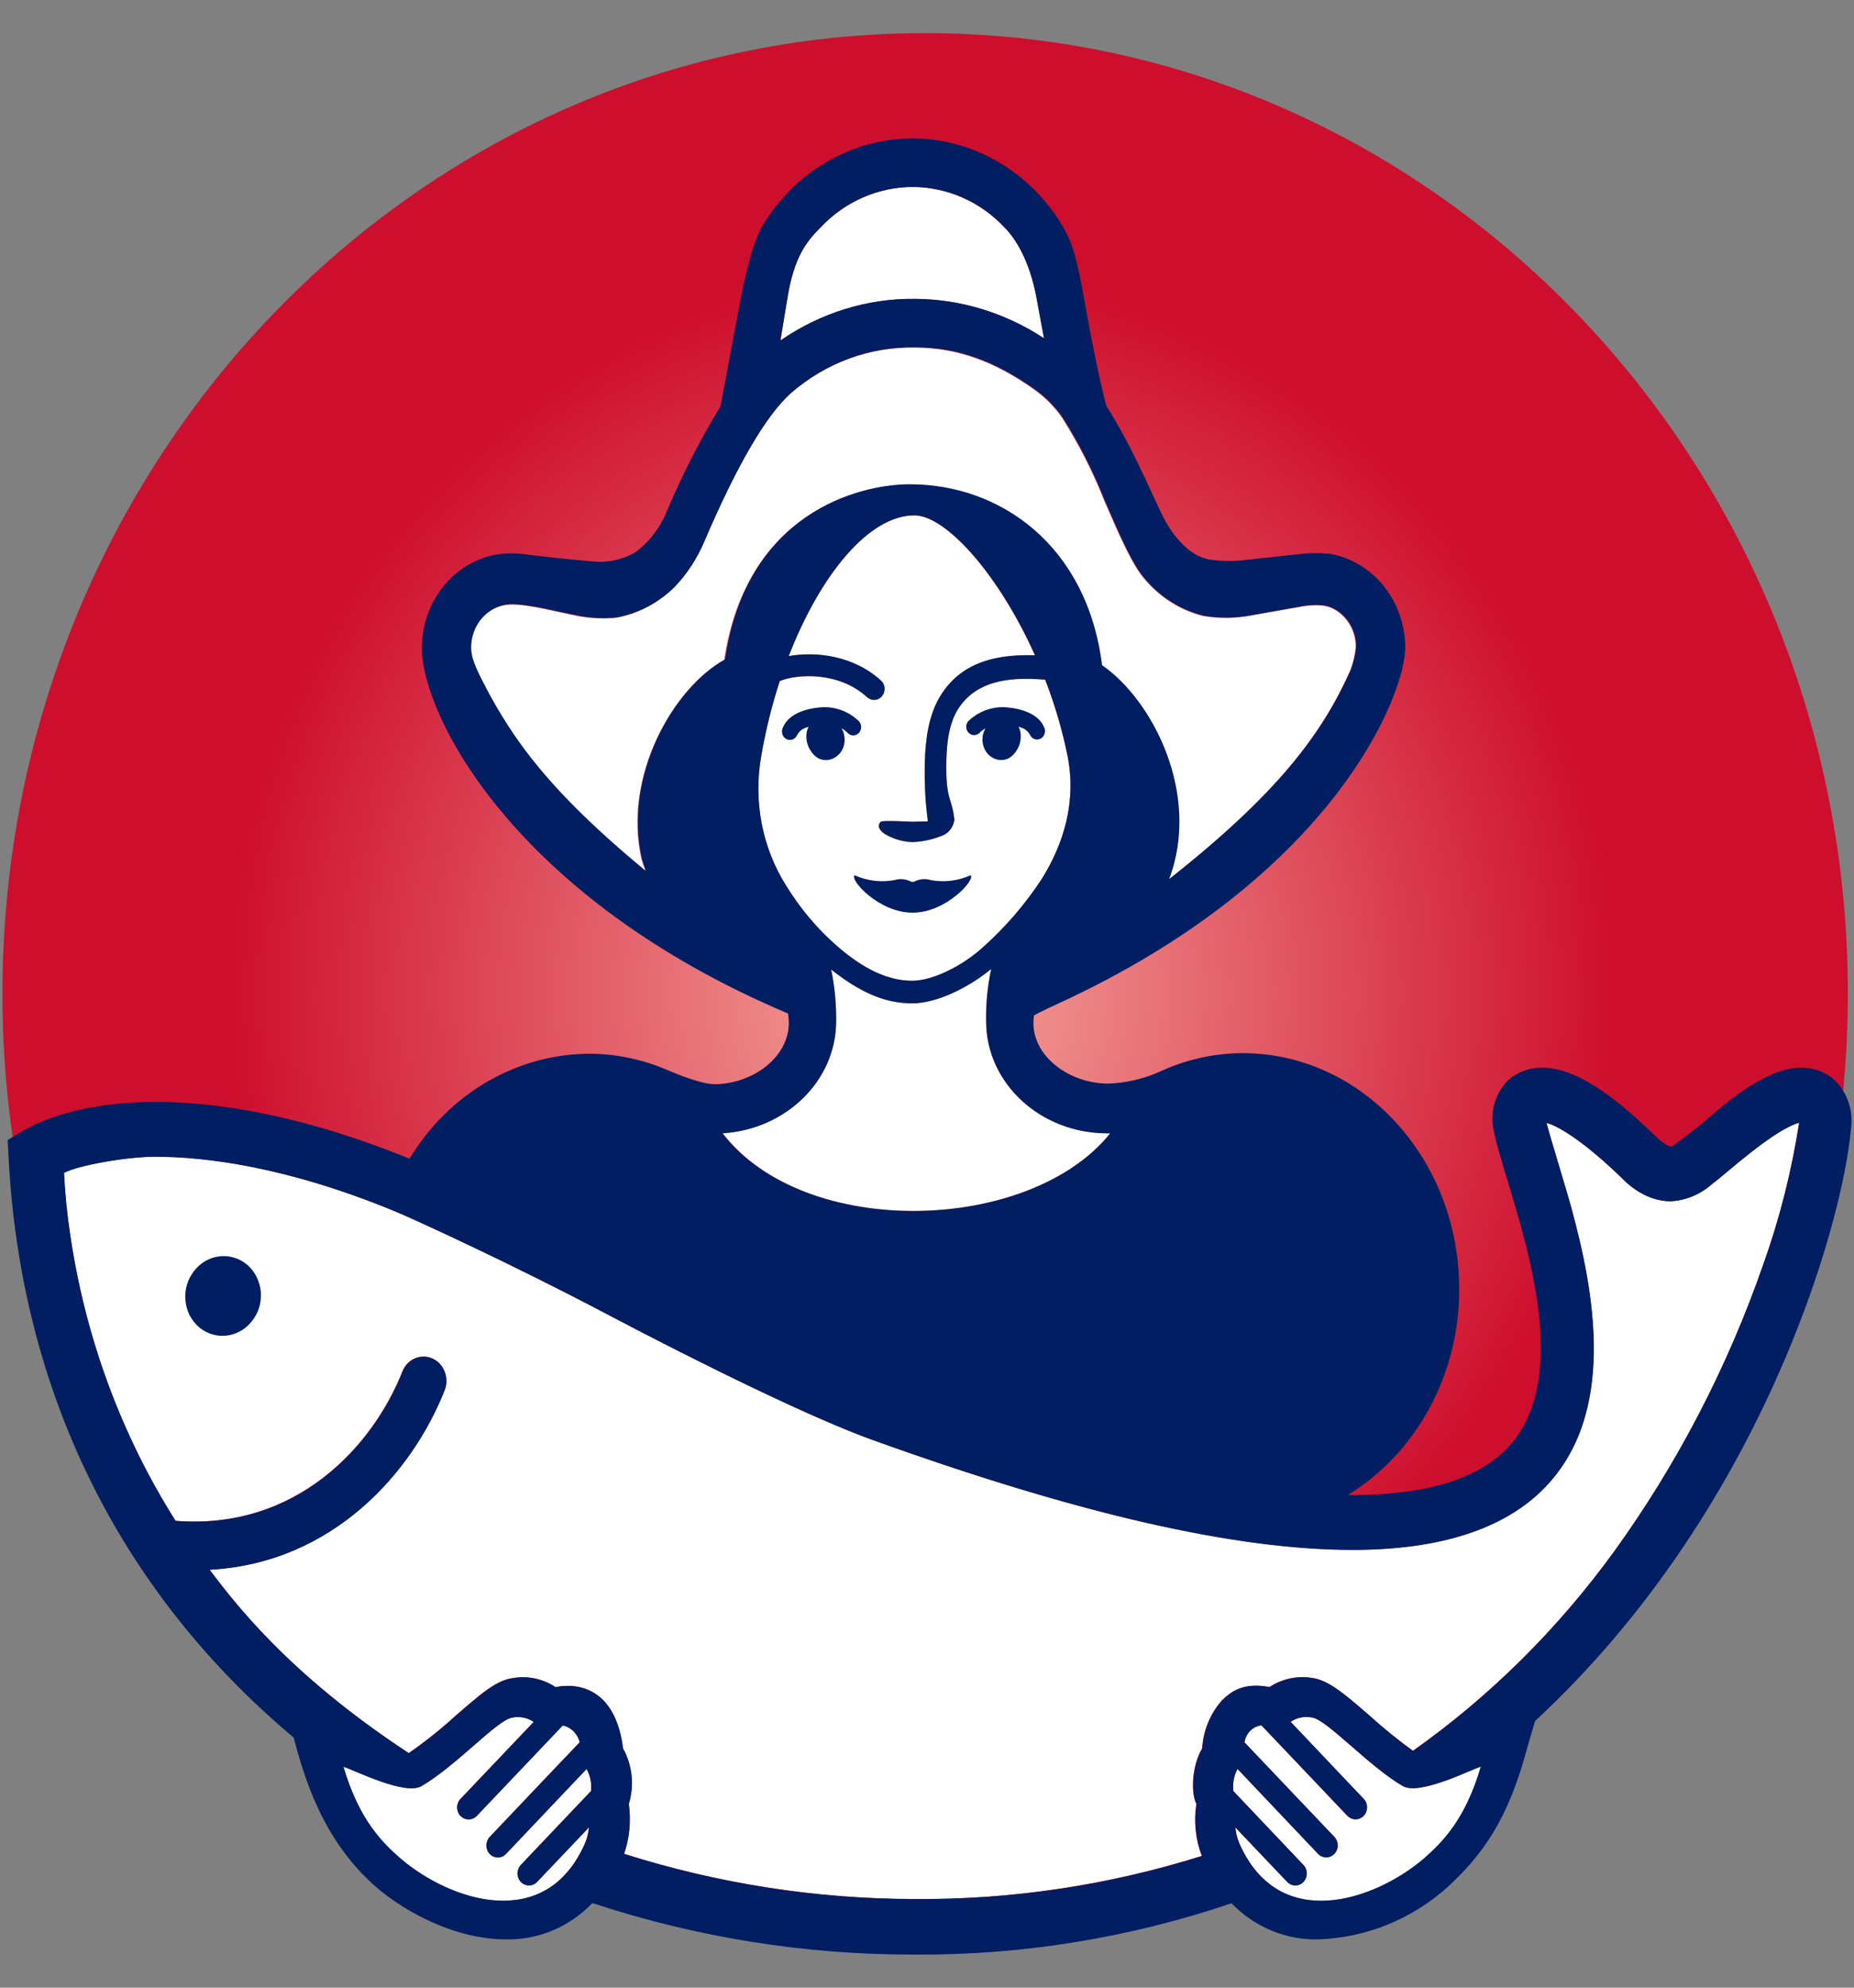 <svg width="28" height="30" viewBox="0 0 28 30" fill="none" xmlns="http://www.w3.org/2000/svg">
<rect x="0" y="0" width="28" height="30" fill="#808080" stroke="none"/>
<path d="M13.972 29.494C21.668 29.494 27.907 23.003 27.907 14.997C27.907 6.99 21.668 0.5 13.972 0.5C6.276 0.5 0.037 6.99 0.037 14.997C0.037 23.003 6.276 29.494 13.972 29.494Z" fill="url(#paint0_radial_3763_400)"/>
<path d="M16.767 17.104H16.723C15.713 17.104 14.892 16.346 14.892 15.411C14.888 15.146 14.914 14.882 14.969 14.624C14.622 14.909 14.143 15.142 13.778 15.142C13.341 15.142 12.97 14.959 12.553 14.632C12.606 14.888 12.631 15.149 12.628 15.411C12.628 16.311 11.869 17.045 10.912 17.099C12.155 18.718 15.556 18.614 16.767 17.104Z" fill="white"/>
<path d="M12.65 14.29C13.036 14.619 13.408 14.805 13.774 14.805C14.08 14.805 14.523 14.585 14.832 14.309C15.174 14.006 15.477 13.656 15.731 13.269C16.064 12.738 16.258 12.101 16.122 11.413C16.042 11.019 15.928 10.633 15.783 10.26C15.323 10.224 14.8 10.239 14.495 10.663C14.333 10.89 14.298 11.195 14.291 11.473C14.277 12.1 14.377 12.025 14.412 12.379C14.405 12.427 14.386 12.472 14.359 12.512C14.331 12.551 14.295 12.582 14.254 12.604C14.105 12.668 13.947 12.705 13.786 12.712C13.647 12.709 13.51 12.672 13.386 12.604C13.304 12.557 13.229 12.473 13.3 12.405C13.329 12.378 13.768 12.405 13.781 12.405C13.794 12.405 13.953 12.399 14.01 12.399C14.01 12.395 14.01 12.391 14.01 12.385C13.966 12.051 13.954 11.713 13.971 11.377C13.992 11.027 14.059 10.681 14.265 10.41C14.603 9.957 15.128 9.878 15.63 9.893C15.08 8.666 14.284 7.78 13.807 7.78C13.124 7.78 12.39 8.668 11.91 9.905C12.313 9.833 12.885 9.892 13.304 10.275C13.32 10.289 13.333 10.307 13.342 10.326C13.351 10.346 13.357 10.367 13.358 10.389C13.359 10.411 13.356 10.433 13.35 10.454C13.343 10.474 13.332 10.493 13.318 10.509C13.303 10.527 13.284 10.542 13.264 10.552C13.243 10.561 13.221 10.566 13.198 10.566C13.159 10.566 13.122 10.551 13.093 10.524C12.668 10.135 12.04 10.172 11.775 10.281C11.654 10.652 11.56 11.033 11.494 11.419C11.375 12.095 11.51 12.794 11.869 13.366C12.083 13.715 12.346 14.027 12.65 14.29Z" fill="white"/>
<path d="M13.734 7.315C15.104 7.315 16.414 8.239 16.636 10.045C17.409 10.58 18.134 12 17.649 13.275C19.289 11.983 19.958 11.089 20.391 10.121C20.435 10.007 20.463 9.887 20.475 9.765C20.475 9.639 20.44 9.516 20.374 9.411C20.309 9.307 20.216 9.225 20.107 9.176C19.924 9.092 19.603 9.165 19.603 9.165L18.892 9.291C18.655 9.336 18.413 9.339 18.174 9.299C17.818 9.212 17.497 9.006 17.26 8.711C17.046 8.454 16.758 7.732 16.68 7.564C16.505 7.122 16.291 6.7 16.039 6.303C15.923 6.137 15.781 5.994 15.619 5.88C15.02 5.452 14.445 5.247 13.819 5.247C13.133 5.233 12.464 5.479 11.934 5.942C11.56 6.283 11.12 7.041 10.624 8.195C10.515 8.446 10.364 8.673 10.179 8.867C9.935 9.106 9.631 9.265 9.304 9.325C9.116 9.343 8.928 9.335 8.742 9.301C8.407 9.237 7.993 9.121 7.712 9.124C7.561 9.127 7.415 9.19 7.304 9.3C7.193 9.41 7.124 9.559 7.111 9.72C7.096 9.912 7.157 10.054 7.356 10.43C7.433 10.577 7.532 10.75 7.668 10.96C8.081 11.603 8.682 12.272 9.747 13.151L9.69 12.981C9.395 11.712 10.174 10.38 10.935 9.964C11.27 7.742 12.967 7.315 13.734 7.315Z" fill="white"/>
<path d="M7.641 27.981C7.609 28.015 7.565 28.034 7.519 28.034C7.473 28.034 7.429 28.015 7.396 27.981C7.38 27.964 7.367 27.944 7.359 27.922C7.35 27.9 7.345 27.876 7.345 27.852C7.345 27.828 7.35 27.805 7.359 27.783C7.367 27.761 7.38 27.741 7.396 27.724C7.396 27.724 8.727 26.322 8.755 26.296C8.74 26.232 8.707 26.174 8.662 26.129C8.616 26.084 8.56 26.053 8.499 26.041L7.2 27.407C7.167 27.441 7.123 27.459 7.078 27.459C7.032 27.459 6.988 27.441 6.955 27.407C6.939 27.39 6.926 27.37 6.918 27.348C6.909 27.326 6.904 27.302 6.904 27.278C6.904 27.254 6.909 27.231 6.918 27.209C6.926 27.186 6.939 27.166 6.955 27.15L8.061 25.987C7.963 25.922 7.845 25.899 7.732 25.923C7.507 25.958 6.89 26.65 6.368 26.955C6.123 27.102 5.382 26.73 5.187 26.663C5.424 27.471 5.778 27.814 6.054 28.053C6.79 28.68 8.234 29.182 8.834 27.823C8.867 27.746 8.887 27.663 8.895 27.579L8.111 28.403C8.079 28.437 8.034 28.456 7.989 28.456C7.943 28.456 7.899 28.437 7.866 28.403C7.85 28.386 7.837 28.366 7.828 28.344C7.82 28.322 7.815 28.298 7.815 28.274C7.815 28.25 7.82 28.227 7.828 28.205C7.837 28.183 7.85 28.163 7.866 28.146L8.926 27.031C8.939 26.915 8.917 26.797 8.862 26.696L7.641 27.981Z" fill="white"/>
<path d="M15.767 5.107C15.767 5.107 15.707 4.786 15.653 4.491C15.552 3.941 15.343 3.608 15.174 3.437C14.992 3.242 14.775 3.088 14.536 2.983C14.297 2.878 14.04 2.823 13.782 2.823C13.523 2.823 13.267 2.878 13.028 2.983C12.789 3.088 12.572 3.242 12.389 3.437C12.18 3.648 11.993 3.878 11.893 4.494L11.786 5.142C12.391 4.724 13.099 4.504 13.822 4.513C14.509 4.517 15.182 4.723 15.767 5.107Z" fill="white"/>
<path d="M21.183 26.955C20.662 26.65 20.046 25.962 19.819 25.923C19.706 25.899 19.588 25.922 19.491 25.987L20.592 27.15C20.608 27.166 20.621 27.186 20.63 27.209C20.639 27.231 20.643 27.254 20.643 27.278C20.643 27.302 20.639 27.326 20.63 27.348C20.621 27.37 20.608 27.39 20.592 27.407C20.559 27.44 20.516 27.459 20.47 27.459C20.425 27.459 20.381 27.44 20.348 27.407L19.05 26.041C18.986 26.047 18.926 26.076 18.88 26.122C18.833 26.169 18.802 26.23 18.792 26.297C18.814 26.318 20.151 27.724 20.151 27.724C20.168 27.741 20.18 27.761 20.189 27.783C20.198 27.805 20.202 27.828 20.202 27.852C20.202 27.876 20.198 27.9 20.189 27.922C20.18 27.944 20.168 27.964 20.151 27.981C20.119 28.015 20.075 28.033 20.029 28.033C19.983 28.033 19.939 28.015 19.906 27.981L18.689 26.698C18.634 26.799 18.612 26.917 18.626 27.033L19.685 28.148C19.701 28.165 19.714 28.185 19.723 28.207C19.732 28.229 19.736 28.253 19.736 28.276C19.736 28.3 19.732 28.324 19.723 28.346C19.714 28.368 19.701 28.388 19.685 28.405C19.653 28.439 19.609 28.458 19.563 28.458C19.517 28.458 19.474 28.439 19.441 28.405L18.657 27.581C18.664 27.665 18.685 27.748 18.718 27.825C19.318 29.184 20.762 28.682 21.499 28.055C21.774 27.814 22.128 27.471 22.364 26.665C22.171 26.73 21.428 27.102 21.183 26.955Z" fill="white"/>
<path d="M23.353 16.947C23.411 17.168 23.663 17.987 23.721 18.201C24.078 19.498 24.424 21.339 23.315 22.464C22.708 23.079 21.735 23.391 20.426 23.391C18.653 23.391 16.283 22.849 13.178 21.733C12.297 21.417 10.679 20.632 9.138 19.82C7.755 19.09 6.236 18.392 5.955 18.278C4.311 17.6 3.08 17.457 2.336 17.457C1.913 17.457 1.173 17.588 0.964 17.701C0.979 18.014 1.011 18.325 1.058 18.634C1.284 20.18 1.827 21.654 2.649 22.953C4.47 23.098 5.634 21.83 6.082 20.684C6.12 20.599 6.187 20.533 6.27 20.499C6.352 20.465 6.444 20.466 6.526 20.502C6.608 20.538 6.674 20.606 6.71 20.692C6.746 20.778 6.749 20.875 6.719 20.964C6.231 22.216 5.027 23.591 3.162 23.691C3.5 24.128 4.299 25.23 6.172 26.459C6.418 26.288 6.654 26.1 6.878 25.896C7.279 25.547 7.498 25.361 7.741 25.327C7.966 25.287 8.197 25.336 8.39 25.464C8.39 25.464 9.262 25.225 9.407 26.389C9.477 26.514 9.52 26.653 9.535 26.797C9.55 26.941 9.536 27.087 9.494 27.225C9.53 27.479 9.505 27.738 9.423 27.979C10.844 28.429 12.32 28.659 13.804 28.661C15.274 28.673 16.739 28.453 18.149 28.011C18.054 27.762 18.026 27.49 18.067 27.225C17.979 27.054 18.002 26.641 18.154 26.389C18.171 26.116 18.278 25.859 18.455 25.661C18.586 25.537 18.769 25.386 19.171 25.462C19.365 25.335 19.596 25.287 19.821 25.325C20.063 25.363 20.282 25.546 20.682 25.894C20.892 26.083 21.11 26.261 21.338 26.424C22.502 25.602 23.531 24.583 24.385 23.407C25.333 22.094 26.091 20.636 26.631 19.084C26.878 18.391 27.058 17.673 27.171 16.942C26.786 17.049 26.081 17.699 25.847 17.875C25.672 18.027 25.456 18.116 25.23 18.128C24.81 18.128 24.519 17.803 24.488 17.772C23.682 17.001 23.353 16.947 23.353 16.947Z" fill="white"/>
<path d="M27.664 16.265C27.526 16.164 27.363 16.111 27.196 16.114C26.947 16.114 26.508 16.239 25.769 16.904C25.675 16.991 25.25 17.309 25.245 17.308C25.118 17.288 24.964 17.1 24.878 17.031C24.399 16.578 23.819 16.114 23.287 16.114C23.107 16.112 22.932 16.174 22.79 16.291C22.69 16.385 22.616 16.506 22.575 16.641C22.534 16.776 22.528 16.92 22.558 17.059C22.596 17.257 22.671 17.5 22.767 17.817C23.119 18.971 23.703 20.896 22.752 21.869C22.296 22.331 21.515 22.564 20.429 22.564H20.357C20.87 22.248 21.296 21.795 21.59 21.249C21.886 20.703 22.04 20.084 22.037 19.454C22.037 17.489 20.572 15.895 18.765 15.895C18.325 15.897 17.89 15.996 17.488 16.187C17.245 16.291 16.985 16.348 16.723 16.355C16.106 16.347 15.528 15.892 15.616 15.325C15.768 15.244 15.907 15.181 15.967 15.154C20.152 13.235 21.229 10.477 21.223 9.762C21.218 9.421 21.1 9.093 20.89 8.835C20.679 8.578 20.389 8.409 20.071 8.357C19.915 8.344 19.758 8.346 19.603 8.365L18.773 8.456C18.608 8.472 18.441 8.469 18.276 8.447C17.864 8.382 17.603 7.883 17.541 7.751C17.354 7.361 17.073 6.695 16.71 6.129C16.71 6.129 16.587 5.704 16.385 4.577C16.27 3.936 16.209 3.683 16.041 3.4C15.798 2.998 15.463 2.668 15.068 2.439C14.673 2.21 14.23 2.09 13.78 2.09C13.33 2.09 12.887 2.21 12.492 2.439C12.097 2.668 11.762 2.998 11.519 3.4C11.354 3.679 11.238 4.234 11.172 4.58C11.152 4.696 10.881 6.132 10.881 6.132C10.579 6.629 10.312 7.148 10.083 7.687C9.981 7.953 9.807 8.182 9.584 8.344C9.385 8.453 9.16 8.498 8.937 8.473C8.661 8.448 8.543 8.438 7.99 8.374C7.845 8.351 7.699 8.347 7.553 8.361C7.229 8.404 6.93 8.571 6.712 8.83C6.495 9.089 6.373 9.424 6.37 9.771C6.37 10.803 7.774 13.553 11.901 15.297C12.007 15.893 11.414 16.357 10.797 16.364C10.579 16.364 10.191 16.198 10.048 16.137C9.682 15.984 9.293 15.905 8.899 15.904C8.358 15.906 7.827 16.053 7.352 16.33C6.878 16.606 6.477 17.004 6.185 17.488C4.811 16.928 3.488 16.631 2.357 16.631C1.536 16.631 0.816 16.79 0.329 17.078L0.116 17.206L0.129 17.462C0.311 20.995 1.801 24.017 4.435 26.225C4.584 26.787 4.859 27.766 5.676 28.477C6.122 28.863 6.88 29.271 7.642 29.271C7.883 29.276 8.123 29.23 8.347 29.136C8.571 29.042 8.775 28.901 8.947 28.723C10.517 29.241 12.152 29.503 13.795 29.5C15.425 29.513 17.046 29.252 18.599 28.726C18.771 28.904 18.975 29.043 19.199 29.137C19.423 29.23 19.662 29.276 19.902 29.271C20.624 29.25 21.317 28.97 21.868 28.477C22.388 27.989 22.776 27.483 23.081 26.323L23.183 25.975C26.575 22.84 27.826 18.526 27.957 17.014C27.973 16.873 27.955 16.73 27.904 16.599C27.852 16.467 27.77 16.352 27.664 16.265ZM11.893 4.492C11.993 3.876 12.18 3.646 12.389 3.435C12.572 3.24 12.789 3.086 13.028 2.981C13.267 2.876 13.523 2.821 13.782 2.821C14.04 2.821 14.297 2.876 14.536 2.981C14.775 3.086 14.992 3.24 15.174 3.435C15.343 3.606 15.549 3.939 15.653 4.489C15.707 4.787 15.767 5.105 15.767 5.105C15.182 4.721 14.509 4.515 13.822 4.51C13.099 4.501 12.391 4.721 11.786 5.139L11.893 4.492ZM9.697 12.975L9.754 13.146C8.69 12.267 8.089 11.597 7.675 10.954C7.539 10.744 7.441 10.571 7.363 10.424C7.165 10.048 7.103 9.906 7.118 9.714C7.132 9.553 7.201 9.404 7.312 9.294C7.423 9.184 7.568 9.122 7.72 9.118C8.001 9.118 8.419 9.231 8.75 9.295C8.935 9.329 9.124 9.337 9.311 9.319C9.639 9.259 9.943 9.1 10.187 8.861C10.372 8.667 10.523 8.44 10.631 8.189C11.123 7.035 11.562 6.277 11.942 5.936C12.472 5.473 13.14 5.227 13.826 5.241C14.453 5.241 15.027 5.446 15.626 5.874C15.789 5.988 15.931 6.131 16.047 6.297C16.298 6.694 16.513 7.116 16.687 7.558C16.766 7.726 17.053 8.452 17.267 8.705C17.505 9 17.826 9.206 18.182 9.293C18.42 9.333 18.663 9.33 18.9 9.285L19.61 9.159C19.61 9.159 19.932 9.086 20.114 9.17C20.223 9.219 20.316 9.301 20.382 9.405C20.448 9.51 20.483 9.633 20.483 9.759C20.471 9.881 20.442 10.001 20.399 10.115C19.965 11.081 19.297 11.975 17.657 13.269C18.138 11.994 17.416 10.574 16.644 10.039C16.418 8.233 15.109 7.309 13.742 7.309C12.974 7.309 11.277 7.736 10.95 9.952C10.182 10.374 9.402 11.707 9.697 12.975ZM11.871 13.363C11.511 12.791 11.377 12.092 11.496 11.416C11.562 11.03 11.656 10.649 11.777 10.278C12.042 10.169 12.67 10.132 13.095 10.521C13.124 10.548 13.161 10.563 13.2 10.563C13.223 10.563 13.245 10.559 13.266 10.549C13.286 10.539 13.305 10.525 13.32 10.507C13.334 10.49 13.345 10.471 13.351 10.451C13.358 10.43 13.361 10.408 13.36 10.386C13.358 10.364 13.353 10.343 13.344 10.323C13.335 10.304 13.322 10.286 13.306 10.272C12.887 9.889 12.315 9.83 11.912 9.902C12.392 8.665 13.129 7.777 13.809 7.777C14.286 7.777 15.082 8.663 15.632 9.89C15.13 9.875 14.602 9.954 14.267 10.407C14.061 10.681 13.994 11.024 13.973 11.374C13.956 11.71 13.968 12.048 14.012 12.382C14.012 12.388 14.012 12.392 14.012 12.397C13.954 12.397 13.795 12.402 13.783 12.402C13.771 12.403 13.331 12.378 13.302 12.402C13.231 12.473 13.302 12.557 13.388 12.601C13.512 12.669 13.649 12.706 13.788 12.709C13.948 12.702 14.107 12.665 14.256 12.601C14.297 12.58 14.333 12.548 14.361 12.509C14.388 12.47 14.406 12.424 14.414 12.376C14.379 12.022 14.278 12.097 14.293 11.47C14.3 11.192 14.335 10.887 14.496 10.661C14.802 10.236 15.325 10.222 15.785 10.257C15.93 10.63 16.044 11.016 16.123 11.41C16.26 12.098 16.065 12.735 15.733 13.266C15.479 13.653 15.176 14.003 14.834 14.306C14.527 14.582 14.085 14.802 13.776 14.802C13.401 14.802 13.033 14.616 12.652 14.287C12.348 14.024 12.085 13.712 11.871 13.363ZM12.628 15.413C12.631 15.151 12.606 14.89 12.553 14.634C12.97 14.961 13.341 15.144 13.778 15.144C14.144 15.144 14.621 14.911 14.969 14.626C14.914 14.884 14.888 15.148 14.893 15.413C14.893 16.349 15.713 17.106 16.723 17.106H16.767C15.556 18.616 12.155 18.72 10.912 17.106C11.869 17.047 12.628 16.313 12.628 15.413ZM8.926 27.033L7.866 28.148C7.85 28.165 7.837 28.185 7.829 28.207C7.82 28.229 7.815 28.253 7.815 28.276C7.815 28.3 7.82 28.324 7.829 28.346C7.837 28.368 7.85 28.388 7.866 28.405C7.899 28.439 7.943 28.458 7.989 28.458C8.034 28.458 8.079 28.439 8.111 28.405L8.895 27.581C8.887 27.665 8.867 27.748 8.834 27.825C8.234 29.184 6.79 28.682 6.054 28.055C5.778 27.814 5.424 27.471 5.187 26.665C5.382 26.733 6.123 27.104 6.368 26.957C6.89 26.652 7.507 25.964 7.732 25.925C7.845 25.901 7.963 25.924 8.061 25.989L6.955 27.152C6.939 27.168 6.926 27.188 6.918 27.21C6.909 27.233 6.904 27.256 6.904 27.28C6.904 27.304 6.909 27.328 6.918 27.35C6.926 27.372 6.939 27.392 6.955 27.409C6.988 27.442 7.032 27.461 7.078 27.461C7.124 27.461 7.167 27.442 7.2 27.409L8.499 26.043C8.56 26.055 8.616 26.086 8.662 26.131C8.707 26.176 8.74 26.234 8.755 26.297C8.727 26.324 7.396 27.726 7.396 27.726C7.38 27.742 7.367 27.762 7.359 27.785C7.35 27.807 7.345 27.83 7.345 27.854C7.345 27.878 7.35 27.902 7.359 27.924C7.367 27.946 7.38 27.966 7.396 27.983C7.429 28.017 7.473 28.036 7.519 28.036C7.565 28.036 7.609 28.017 7.641 27.983L8.858 26.7C8.914 26.8 8.938 26.917 8.926 27.033ZM21.499 28.055C20.762 28.682 19.318 29.184 18.718 27.825C18.685 27.748 18.664 27.665 18.657 27.581L19.441 28.405C19.474 28.439 19.518 28.458 19.563 28.458C19.609 28.458 19.653 28.439 19.685 28.405C19.701 28.388 19.714 28.368 19.723 28.346C19.732 28.324 19.736 28.3 19.736 28.276C19.736 28.253 19.732 28.229 19.723 28.207C19.714 28.185 19.701 28.165 19.685 28.148L18.627 27.033C18.613 26.917 18.635 26.799 18.69 26.698L19.907 27.981C19.94 28.015 19.984 28.033 20.03 28.033C20.076 28.033 20.119 28.015 20.152 27.981C20.169 27.964 20.181 27.944 20.19 27.922C20.199 27.9 20.203 27.876 20.203 27.852C20.203 27.828 20.199 27.805 20.19 27.783C20.181 27.761 20.169 27.741 20.152 27.724C20.152 27.724 18.814 26.318 18.796 26.297C18.806 26.23 18.837 26.169 18.883 26.122C18.93 26.076 18.99 26.047 19.053 26.041L20.352 27.407C20.385 27.44 20.428 27.459 20.474 27.459C20.52 27.459 20.563 27.44 20.596 27.407C20.612 27.39 20.625 27.37 20.634 27.348C20.642 27.326 20.647 27.302 20.647 27.278C20.647 27.254 20.642 27.231 20.634 27.209C20.625 27.186 20.612 27.166 20.596 27.15L19.491 25.987C19.588 25.922 19.706 25.899 19.819 25.923C20.046 25.958 20.662 26.65 21.183 26.955C21.428 27.102 22.171 26.73 22.364 26.663C22.128 27.471 21.774 27.814 21.499 28.055ZM26.629 19.086C26.089 20.638 25.331 22.096 24.383 23.409C23.531 24.584 22.504 25.604 21.341 26.427C21.114 26.262 20.895 26.085 20.686 25.896C20.285 25.548 20.066 25.365 19.825 25.327C19.599 25.289 19.369 25.337 19.174 25.464C18.773 25.386 18.59 25.537 18.459 25.663C18.282 25.861 18.175 26.118 18.158 26.391C18.006 26.643 17.983 27.056 18.071 27.227C18.029 27.492 18.058 27.764 18.153 28.013C16.743 28.456 15.278 28.675 13.807 28.663C12.324 28.661 10.848 28.431 9.426 27.981C9.509 27.74 9.533 27.481 9.498 27.227C9.54 27.089 9.554 26.943 9.539 26.799C9.524 26.655 9.48 26.516 9.411 26.391C9.265 25.227 8.394 25.466 8.394 25.466C8.2 25.338 7.969 25.289 7.744 25.329C7.502 25.363 7.283 25.55 6.882 25.898C6.658 26.102 6.422 26.29 6.175 26.461C4.303 25.232 3.504 24.13 3.166 23.693C5.031 23.594 6.235 22.218 6.723 20.966C6.753 20.877 6.749 20.78 6.713 20.694C6.677 20.608 6.612 20.54 6.53 20.504C6.448 20.468 6.356 20.467 6.273 20.501C6.191 20.535 6.123 20.601 6.086 20.686C5.638 21.832 4.474 23.1 2.653 22.955C1.831 21.656 1.288 20.182 1.061 18.636C1.014 18.327 0.983 18.016 0.968 17.703C1.177 17.59 1.917 17.459 2.34 17.459C3.083 17.459 4.314 17.602 5.959 18.28C6.24 18.395 7.759 19.092 9.142 19.822C10.683 20.634 12.301 21.419 13.181 21.735C16.286 22.851 18.657 23.393 20.43 23.393C21.74 23.393 22.712 23.081 23.318 22.466C24.428 21.341 24.081 19.5 23.725 18.203C23.667 17.989 23.415 17.17 23.357 16.949C23.357 16.949 23.689 17.003 24.489 17.776C24.521 17.807 24.811 18.132 25.232 18.132C25.458 18.12 25.674 18.031 25.849 17.879C26.083 17.703 26.785 17.053 27.173 16.947C27.059 17.677 26.877 18.393 26.629 19.086Z" fill="#001E61"/>
<path d="M3.807 19.937C3.855 19.877 3.892 19.807 3.915 19.731C3.937 19.656 3.945 19.576 3.939 19.497C3.932 19.418 3.91 19.342 3.875 19.272C3.84 19.202 3.793 19.14 3.735 19.09C3.616 18.99 3.465 18.944 3.315 18.962C3.164 18.979 3.026 19.059 2.931 19.183C2.883 19.244 2.846 19.314 2.824 19.389C2.801 19.465 2.793 19.544 2.8 19.623C2.807 19.702 2.828 19.779 2.863 19.849C2.898 19.918 2.946 19.98 3.004 20.03C3.122 20.13 3.273 20.176 3.423 20.158C3.574 20.141 3.712 20.061 3.807 19.937Z" fill="#001E61"/>
<path d="M13.782 13.775C14.289 13.775 14.733 13.279 14.659 13.21C14.468 13.296 14.258 13.321 14.054 13.283C13.969 13.257 13.879 13.267 13.801 13.309C13.795 13.311 13.788 13.311 13.782 13.309C13.776 13.311 13.77 13.311 13.764 13.309C13.685 13.267 13.595 13.257 13.511 13.283C13.307 13.321 13.097 13.296 12.906 13.21C12.831 13.281 13.273 13.775 13.782 13.775Z" fill="#001E61"/>
<path d="M14.789 11.065C14.816 11.037 14.848 11.013 14.882 10.994C14.87 11.018 14.859 11.042 14.85 11.068C14.838 11.112 14.834 11.158 14.84 11.204C14.846 11.25 14.861 11.294 14.884 11.333C14.909 11.374 14.943 11.408 14.983 11.432C15.023 11.457 15.068 11.47 15.114 11.471C15.161 11.473 15.207 11.461 15.247 11.437C15.288 11.411 15.323 11.375 15.349 11.333C15.377 11.293 15.397 11.247 15.407 11.198C15.418 11.15 15.419 11.1 15.411 11.051C15.406 11.022 15.396 10.994 15.383 10.968L15.428 10.984C15.457 10.993 15.483 11.008 15.506 11.029C15.529 11.049 15.547 11.074 15.561 11.102C15.577 11.13 15.603 11.15 15.633 11.158C15.663 11.166 15.695 11.161 15.722 11.145C15.748 11.129 15.768 11.102 15.777 11.071C15.786 11.039 15.783 11.005 15.769 10.976C15.682 10.77 15.418 10.696 15.224 10.678C15.115 10.666 15.005 10.678 14.901 10.714C14.796 10.75 14.701 10.809 14.62 10.888C14.601 10.912 14.591 10.943 14.592 10.975C14.594 11.007 14.606 11.036 14.628 11.059C14.649 11.081 14.677 11.094 14.707 11.095C14.737 11.096 14.766 11.085 14.789 11.065Z" fill="#001E61"/>
<path d="M12.711 11.332C12.734 11.293 12.749 11.249 12.754 11.203C12.759 11.158 12.756 11.112 12.743 11.068C12.735 11.042 12.724 11.017 12.711 10.993C12.745 11.013 12.777 11.037 12.805 11.065C12.827 11.087 12.857 11.1 12.888 11.1C12.919 11.099 12.948 11.086 12.97 11.063C12.992 11.04 13.005 11.009 13.006 10.976C13.007 10.944 12.995 10.912 12.974 10.888C12.894 10.809 12.798 10.75 12.694 10.714C12.59 10.678 12.479 10.665 12.371 10.678C12.177 10.696 11.913 10.77 11.826 10.976C11.81 11.005 11.805 11.04 11.813 11.073C11.822 11.106 11.842 11.134 11.869 11.151C11.897 11.168 11.93 11.172 11.96 11.164C11.991 11.155 12.018 11.134 12.034 11.104C12.047 11.076 12.066 11.051 12.088 11.03C12.111 11.01 12.138 10.994 12.166 10.985C12.18 10.979 12.197 10.974 12.211 10.969C12.198 10.995 12.188 11.024 12.183 11.053C12.175 11.101 12.177 11.151 12.187 11.2C12.198 11.248 12.217 11.293 12.245 11.333C12.271 11.376 12.306 11.412 12.347 11.438C12.388 11.462 12.434 11.474 12.48 11.472C12.527 11.47 12.572 11.457 12.612 11.432C12.652 11.408 12.686 11.373 12.711 11.332Z" fill="#001E61"/>
<defs>
<radialGradient id="paint0_radial_3763_400" cx="0" cy="0" r="1" gradientUnits="userSpaceOnUse" gradientTransform="translate(13.917 14.982) scale(13.906 14.486)">
<stop stop-color="#F5A69D"/>
<stop offset="0.76" stop-color="#CE0E2D"/>
<stop offset="1" stop-color="#CE0E2D"/>
</radialGradient>
</defs>
</svg>
